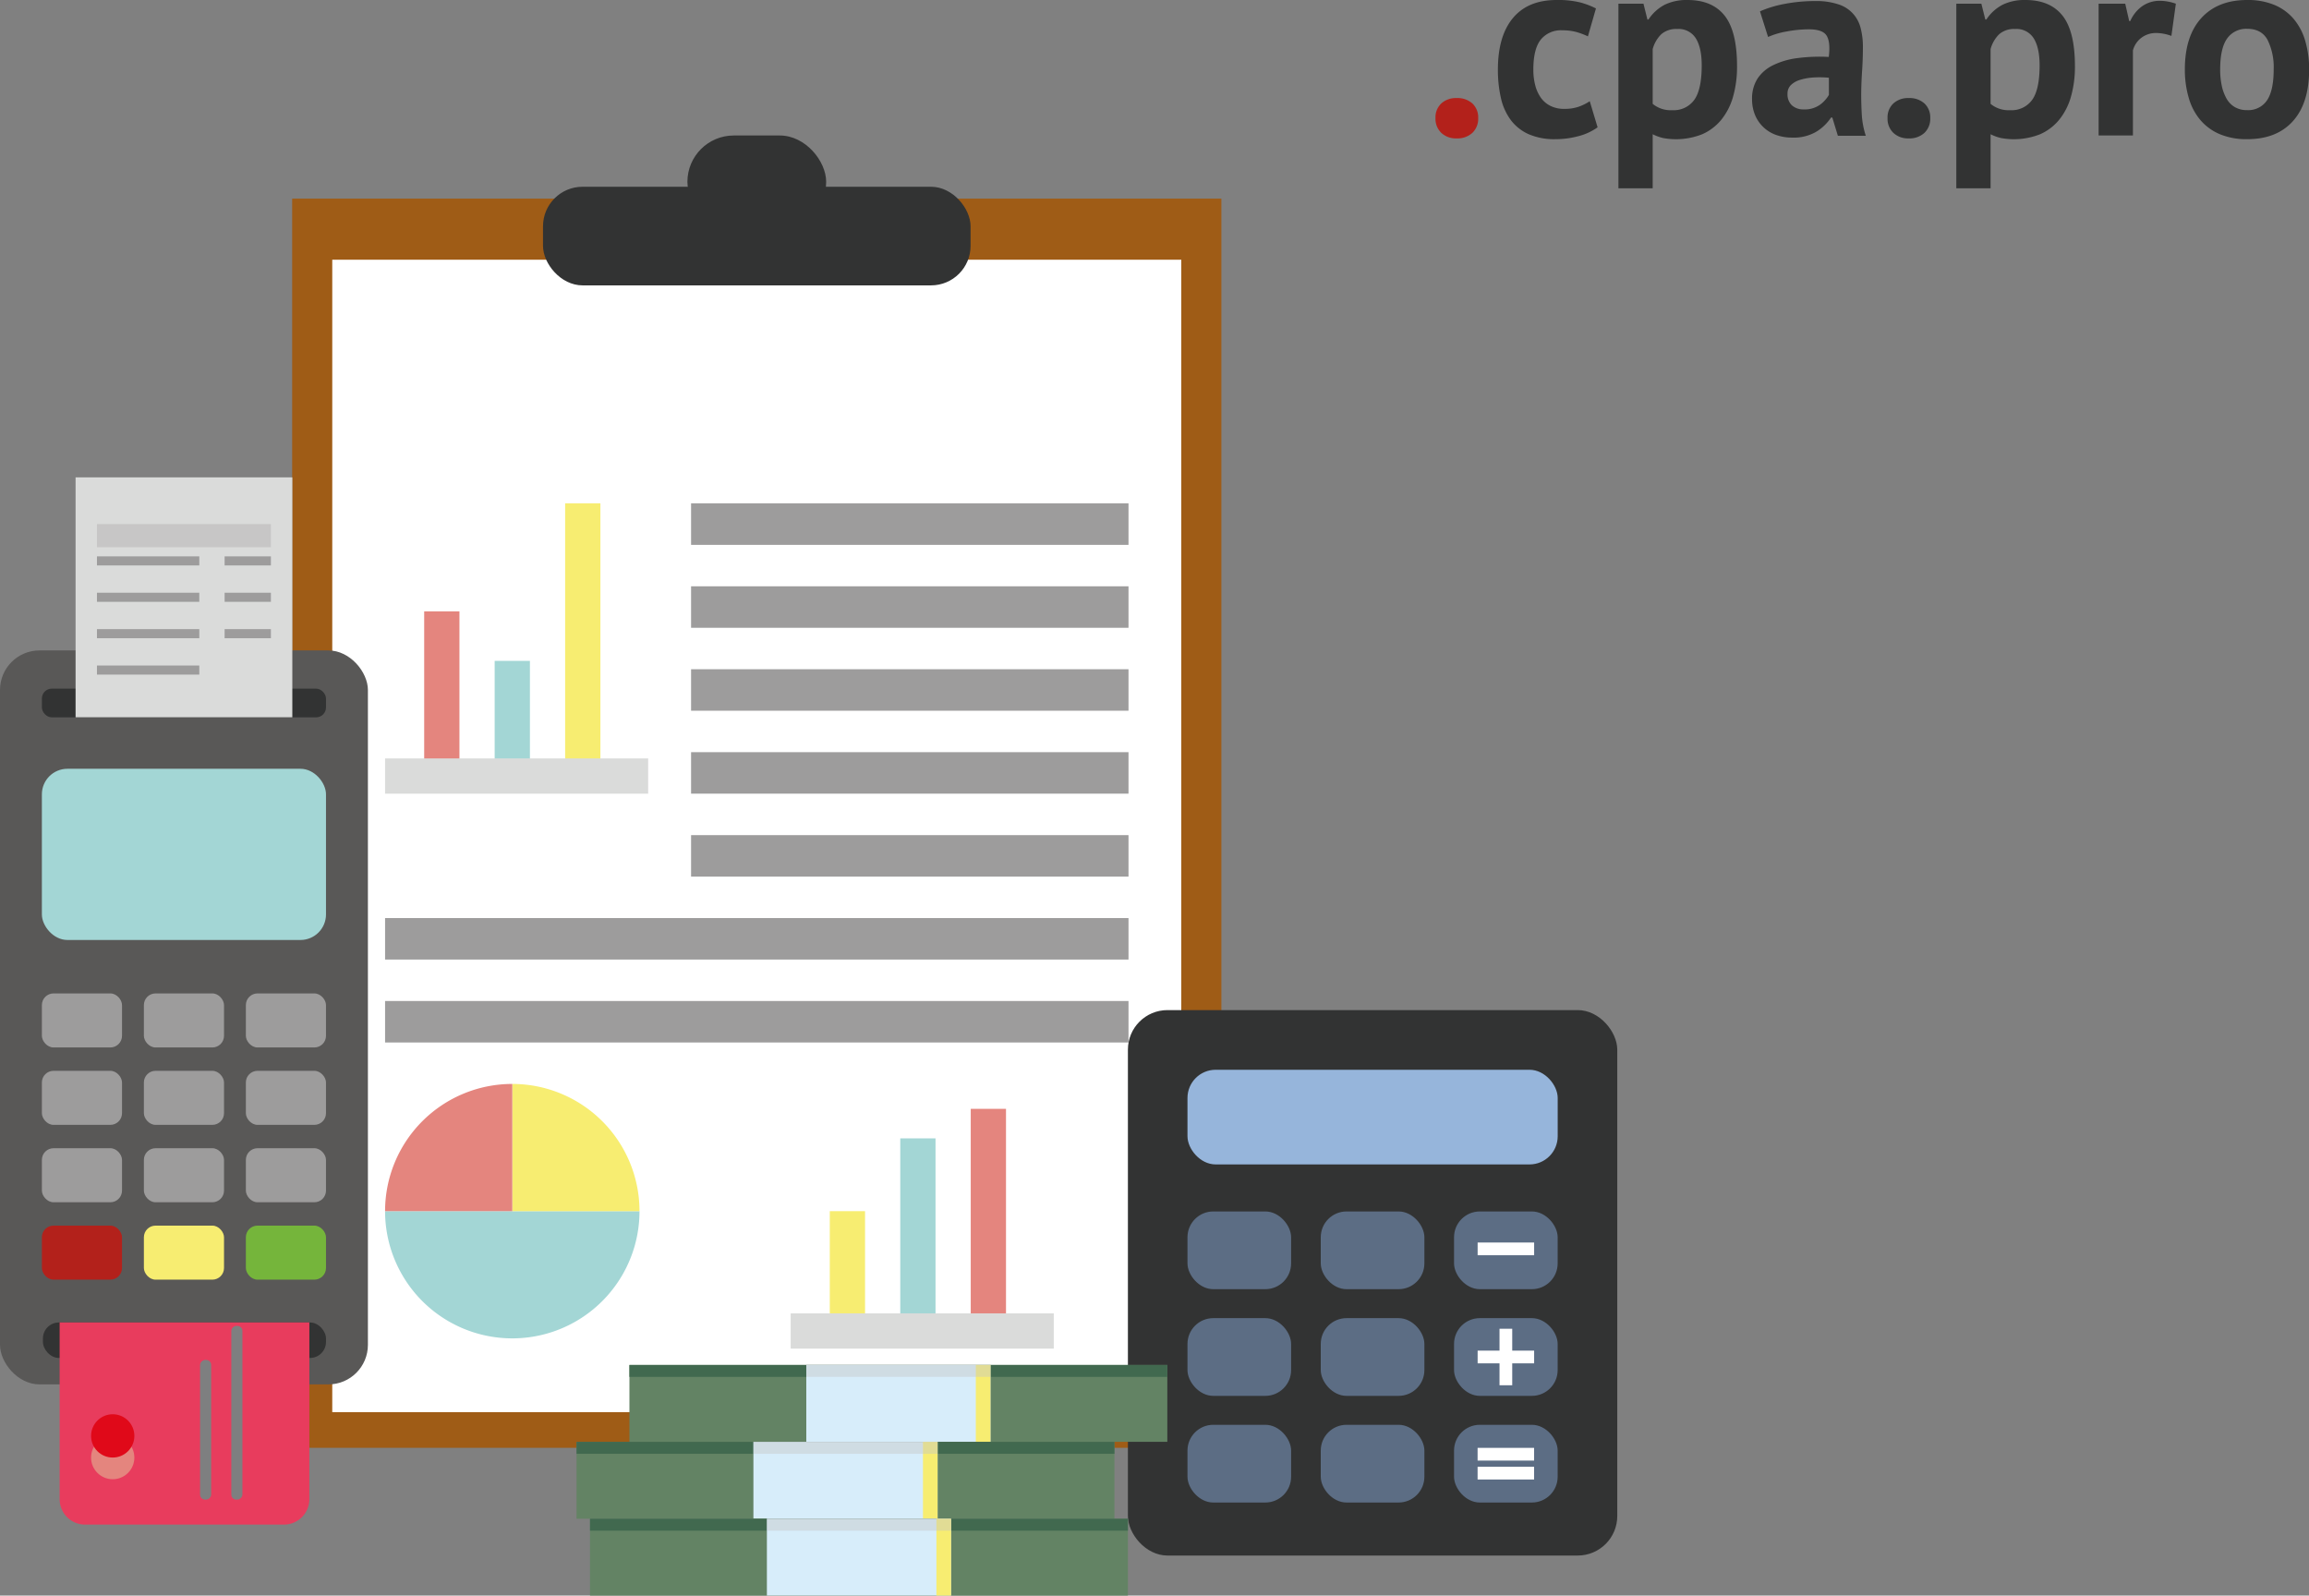 <svg xmlns="http://www.w3.org/2000/svg" width="700.78" height="484.25"><rect width="100%" height="100%" fill="#808080" stroke="none"/><defs><style>.cls-2{fill:#fff}.cls-3{fill:#9d9c9c}.cls-4{fill:#e4857e}.cls-5{fill:#a3d6d5}.cls-6{fill:#f7ed71}.cls-7{fill:#dadbda}.cls-8{fill:#323333}.cls-10{fill:#b3211b}.cls-21{fill:#c7c6c6}.cls-15{fill:#7e7f80}.cls-17{fill:#5c6d84}.cls-18{fill:#638364}.cls-19{fill:#41694f}.cls-20{fill:#d7edfa}.cls-21{opacity:.43}</style></defs><g id="Слой_13" data-name="Слой 13"><path fill="#9f5c16" d="M88.67 60.28h282.02v379.13H88.67z"/><path class="cls-2" d="M100.84 78.83h257.68v349.75H100.84z"/><path class="cls-3" d="M209.74 152.77H342.5v12.59H209.74z"/><path class="cls-3" d="M209.74 177.94H342.5v12.59H209.74z"/><path class="cls-3" d="M209.74 203.11H342.5v12.59H209.74z"/><path class="cls-3" d="M209.74 228.28H342.5v12.59H209.74z"/><path class="cls-3" d="M209.74 253.46H342.5v12.59H209.74z"/><path class="cls-3" d="M116.87 278.63H342.5v12.59H116.87z"/><path class="cls-3" d="M116.87 303.8H342.5v12.59H116.87z"/><path class="cls-4" d="M128.74 185.55h10.7v47.07h-10.7z"/><path class="cls-5" d="M150.13 200.57h10.7v32.05h-10.7z"/><path class="cls-6" d="M171.52 152.77h10.7v79.85h-10.7z"/><path class="cls-7" d="M116.87 230.18h79.85v10.7h-79.85z"/><path class="cls-4" d="M294.62 336.53h10.7v64.51h-10.7z"/><path class="cls-5" d="M273.23 345.49h10.7v55.56h-10.7z"/><path class="cls-6" d="M251.84 367.58h10.7v33.47h-10.7z"/><path class="cls-7" d="M239.97 398.6h79.85v10.7h-79.85z"/><path class="cls-5" d="M367.94 405.68a38.61 38.61 0 1 0 77.22 0h-77.22z" transform="translate(-251.07 -38.1)"/><path class="cls-6" d="M406.55 367.07v38.61h38.61a38.61 38.61 0 0 0-38.61-38.61z" transform="translate(-251.07 -38.1)"/><path class="cls-4" d="M406.55 367.07a38.61 38.61 0 0 0-38.61 38.61h38.61z" transform="translate(-251.07 -38.1)"/><g id="Слой_15" data-name="Слой 15"><rect class="cls-8" x="164.8" y="56.68" width="129.77" height="29.93" rx="12" ry="12"/><rect class="cls-8" x="208.63" y="41.12" width="42.11" height="28.13" rx="14.07" ry="14.07"/></g></g><g id="Слой_16" data-name="Слой 16"><rect y="197.4" width="111.66" height="222.76" rx="12" ry="12" fill="#595857" id="Слой_3" data-name="Слой 3"/><rect class="cls-5" x="12.71" y="233.32" width="86.23" height="51.96" rx="7.75" ry="7.75" id="Слой_4" data-name="Слой 4"/><g id="Слой_5" data-name="Слой 5"><rect class="cls-8" x="12.71" y="209" width="86.23" height="8.71" rx="3" ry="3"/><rect class="cls-8" x="13.03" y="401.36" width="85.91" height="10.78" rx="4.87" ry="4.87"/></g><g id="Слой_6" data-name="Слой 6"><rect class="cls-3" x="12.71" y="301.5" width="24.32" height="16.4" rx="3.54" ry="3.54"/><rect class="cls-3" x="74.62" y="301.5" width="24.32" height="16.4" rx="3.54" ry="3.54"/><rect class="cls-3" x="43.67" y="301.5" width="24.32" height="16.4" rx="3.54" ry="3.54"/><rect class="cls-3" x="12.71" y="324.99" width="24.32" height="16.4" rx="3.54" ry="3.54"/><rect class="cls-3" x="74.62" y="324.99" width="24.32" height="16.4" rx="3.54" ry="3.54"/><rect class="cls-3" x="43.67" y="324.99" width="24.32" height="16.4" rx="3.54" ry="3.54"/><rect class="cls-3" x="12.71" y="348.48" width="24.32" height="16.4" rx="3.54" ry="3.54"/><rect class="cls-3" x="74.62" y="348.48" width="24.32" height="16.4" rx="3.54" ry="3.54"/><rect class="cls-3" x="43.67" y="348.48" width="24.32" height="16.4" rx="3.54" ry="3.54"/><rect class="cls-10" x="12.71" y="371.97" width="24.32" height="16.4" rx="3.54" ry="3.54"/><rect x="74.62" y="371.97" width="24.32" height="16.4" rx="3.54" ry="3.54" fill="#75b53b"/><rect class="cls-6" x="43.67" y="371.97" width="24.32" height="16.4" rx="3.54" ry="3.54"/></g><path class="cls-7" d="M22.94 144.88h65.78v72.82H22.94z" id="Слой_7" data-name="Слой 7"/><g id="Слой_8" data-name="Слой 8"><path class="cls-3" d="M29.43 201.98h31.06v2.76H29.43z"/><path class="cls-3" d="M68.17 190.94h14.05v2.76H68.17z"/><path class="cls-3" d="M29.43 190.94h31.06v2.76H29.43z"/><path class="cls-3" d="M68.17 179.89h14.05v2.76H68.17z"/><path class="cls-3" d="M29.43 179.89h31.06v2.76H29.43z"/><path class="cls-3" d="M68.17 168.85h14.05v2.76H68.17z"/><path class="cls-3" d="M29.43 168.85h31.06v2.76H29.43z"/><path fill="#c7c6c6" d="M29.43 159.04h52.79v7.04H29.43z"/></g><g id="Слой_9" data-name="Слой 9"><path d="M269.17 493.11a7.72 7.72 0 0 0 7.7 7.7h60.39a7.72 7.72 0 0 0 7.7-7.7v-53.65h-75.79z" transform="translate(-251.07 -38.1)" fill="#e83c5d" id="Слой_12" data-name="Слой 12"/><circle class="cls-4" cx="34.21" cy="442.37" r="6.57" id="Слой_10" data-name="Слой 10"/><circle cx="34.21" cy="435.79" r="6.57" fill="#e00919" id="Слой_11" data-name="Слой 11"/><rect class="cls-15" x="292.29" y="470.34" width="42.38" height="3.37" rx="1.52" ry="1.52" transform="rotate(-90 168.895 578.515)"/><rect class="cls-15" x="296.6" y="465.17" width="52.72" height="3.37" rx="1.52" ry="1.52" transform="rotate(-90 178.375 573.345)"/></g></g><g id="Слой_14" data-name="Слой 14"><rect class="cls-8" x="342.32" y="306.56" width="148.52" height="165.54" rx="12" ry="12"/><rect x="360.4" y="324.67" width="112.36" height="28.73" rx="8.55" ry="8.55" fill="#96b5db"/><rect class="cls-17" x="360.4" y="367.67" width="31.45" height="23.59" rx="7.83" ry="7.83"/><rect class="cls-17" x="441.3" y="367.67" width="31.45" height="23.59" rx="7.83" ry="7.83"/><rect class="cls-17" x="400.85" y="367.67" width="31.45" height="23.59" rx="7.83" ry="7.83"/><rect class="cls-17" x="360.4" y="400.05" width="31.45" height="23.59" rx="7.83" ry="7.83"/><rect class="cls-17" x="441.3" y="400.05" width="31.45" height="23.59" rx="7.83" ry="7.83"/><rect class="cls-17" x="400.85" y="400.05" width="31.45" height="23.59" rx="7.83" ry="7.83"/><rect class="cls-17" x="360.4" y="432.42" width="31.45" height="23.59" rx="7.83" ry="7.83"/><rect class="cls-17" x="441.3" y="432.42" width="31.45" height="23.59" rx="7.83" ry="7.83"/><rect class="cls-17" x="400.85" y="432.42" width="31.45" height="23.59" rx="7.83" ry="7.83"/><path class="cls-2" d="M448.46 377.1h17.15v3.86h-17.15z"/><path class="cls-2" d="M448.46 409.91h17.15v3.86h-17.15z"/><path class="cls-2" transform="rotate(-90 563.525 556.425)" d="M699.53 448h17.15v3.86h-17.15z"/><path class="cls-2" d="M448.45 439.42h17.15v3.86h-17.15z"/><path class="cls-2" d="M448.45 445.16h17.15v3.86h-17.15z"/></g><g id="Слой_17" data-name="Слой 17"><path class="cls-18" d="M191.03 414.26h163.25v23.32H191.03z"/><path class="cls-19" d="M191.03 414.26h163.25v3.62H191.03z"/><path class="cls-20" d="M244.71 414.26h55.89v23.32h-55.89z"/><path class="cls-6" d="M296.16 414.26h4.44v23.32h-4.44z"/><path class="cls-21" d="M244.71 414.22h55.89v3.66h-55.89z"/><path class="cls-18" d="M174.98 437.6h163.25v23.32H174.98z"/><path class="cls-19" d="M174.98 437.6h163.25v3.62H174.98z"/><path class="cls-20" d="M228.66 437.6h55.89v23.32h-55.89z"/><path class="cls-6" d="M280.12 437.6h4.44v23.32h-4.44z"/><path class="cls-21" d="M228.66 437.56h55.89v3.66h-55.89z"/><path class="cls-18" d="M179.07 460.93h163.25v23.32H179.07z"/><path class="cls-19" d="M179.07 460.93h163.25v3.62H179.07z"/><path class="cls-20" d="M232.75 460.93h55.89v23.32h-55.89z"/><path class="cls-6" d="M284.2 460.93h4.44v23.32h-4.44z"/><path class="cls-21" d="M232.75 460.9h55.89v3.66h-55.89z"/></g><g id="Слой_18" data-name="Слой 18"><path class="cls-10" d="M686.74 73.94a5.77 5.77 0 0 1 1.76-4.44 6.54 6.54 0 0 1 4.64-1.64 6.77 6.77 0 0 1 4.8 1.64 5.78 5.78 0 0 1 1.76 4.44 5.91 5.91 0 0 1-1.76 4.48 6.67 6.67 0 0 1-4.8 1.68 6.44 6.44 0 0 1-4.64-1.68 5.9 5.9 0 0 1-1.76-4.48z" transform="translate(-251.07 -38.1)"/><path class="cls-8" d="M735.94 76.74a17.36 17.36 0 0 1-5.8 2.68 26.73 26.73 0 0 1-7 .92 19.46 19.46 0 0 1-8.14-1.52 13.83 13.83 0 0 1-5.4-4.28 17.64 17.64 0 0 1-3-6.68 37.83 37.83 0 0 1-.92-8.64q0-10.16 4.56-15.64t13.28-5.48a28.18 28.18 0 0 1 7.08.72 24.08 24.08 0 0 1 4.84 1.84L733 49.14a21 21 0 0 0-3.64-1.36 16.05 16.05 0 0 0-4.12-.48 7.86 7.86 0 0 0-6.56 2.84q-2.24 2.84-2.24 9.08a18.75 18.75 0 0 0 .56 4.72 11.52 11.52 0 0 0 1.68 3.76 7.87 7.87 0 0 0 2.92 2.52 9.11 9.11 0 0 0 4.2.92 13 13 0 0 0 4.48-.68 15.71 15.71 0 0 0 3.28-1.64z" transform="translate(-251.07 -38.1)"/><path class="cls-8" d="M742.26 39.22h7.6l1.2 4.8h.32a13.26 13.26 0 0 1 4.92-4.48 15.17 15.17 0 0 1 6.92-1.44q7.52 0 11.28 4.76t3.76 15.32a33 33 0 0 1-1.2 9.24 19.52 19.52 0 0 1-3.56 7 15.55 15.55 0 0 1-5.76 4.4A21.55 21.55 0 0 1 755.86 80a14.07 14.07 0 0 1-3.2-1.16v16.4h-10.4zm17.84 7.68a6.94 6.94 0 0 0-4.76 1.52 9.91 9.91 0 0 0-2.68 4.58v16.62a8.55 8.55 0 0 0 5.92 1.92 7.69 7.69 0 0 0 6.72-3.16q2.24-3.16 2.24-10.44 0-5.28-1.76-8.16a6.15 6.15 0 0 0-5.68-2.88z" transform="translate(-251.07 -38.1)"/><path class="cls-8" d="M785.22 41.54a34.19 34.19 0 0 1 7.6-2.28 49 49 0 0 1 9.2-.84 20.9 20.9 0 0 1 7 1 10 10 0 0 1 6.76 7.24 22.48 22.48 0 0 1 .68 5.76q0 3.52-.24 7.08t-.28 7q0 3.44.2 6.68a25.13 25.13 0 0 0 1.2 6.12h-8.48l-1.68-5.52h-.4a14.24 14.24 0 0 1-4.44 4.28 13.47 13.47 0 0 1-7.32 1.8 14.26 14.26 0 0 1-5-.84 10.78 10.78 0 0 1-6.32-6.08 12.3 12.3 0 0 1-.88-4.76 11.13 11.13 0 0 1 1.64-6.2 11.85 11.85 0 0 1 4.72-4.08 23.43 23.43 0 0 1 7.36-2.16 52.15 52.15 0 0 1 9.56-.36q.56-4.48-.64-6.44T800 47a36.59 36.59 0 0 0-6.6.64 24.23 24.23 0 0 0-5.72 1.68zm13.2 29.76a8 8 0 0 0 5-1.4 9.78 9.78 0 0 0 2.72-3v-5.2a28.67 28.67 0 0 0-4.76-.08 17.43 17.43 0 0 0-4 .72 6.8 6.8 0 0 0-2.8 1.6 3.58 3.58 0 0 0-1 2.64 4.54 4.54 0 0 0 1.32 3.48 5.1 5.1 0 0 0 3.52 1.24z" transform="translate(-251.07 -38.1)"/><path class="cls-8" d="M823.94 73.94a5.77 5.77 0 0 1 1.76-4.44 6.54 6.54 0 0 1 4.64-1.64 6.77 6.77 0 0 1 4.8 1.64 5.78 5.78 0 0 1 1.76 4.44 5.91 5.91 0 0 1-1.76 4.48 6.67 6.67 0 0 1-4.8 1.68 6.44 6.44 0 0 1-4.64-1.68 5.9 5.9 0 0 1-1.76-4.48z" transform="translate(-251.07 -38.1)"/><path class="cls-8" d="M844.81 39.22h7.6l1.2 4.8h.32a13.26 13.26 0 0 1 4.92-4.48 15.17 15.17 0 0 1 6.92-1.44q7.52 0 11.28 4.76t3.76 15.32a33 33 0 0 1-1.2 9.24 19.52 19.52 0 0 1-3.56 7 15.55 15.55 0 0 1-5.76 4.4A21.55 21.55 0 0 1 858.41 80a14.07 14.07 0 0 1-3.2-1.16v16.4h-10.4zm17.84 7.68a6.94 6.94 0 0 0-4.76 1.52 9.91 9.91 0 0 0-2.68 4.58v16.62a8.55 8.55 0 0 0 5.92 1.92 7.69 7.69 0 0 0 6.72-3.16q2.24-3.16 2.24-10.44 0-5.28-1.76-8.16a6.15 6.15 0 0 0-5.68-2.88z" transform="translate(-251.07 -38.1)"/><path class="cls-8" d="M910.09 49a13.57 13.57 0 0 0-4.48-.88 7.33 7.33 0 0 0-4.68 1.48 7.13 7.13 0 0 0-2.52 3.8v25.82H888v-40h8.08l1.2 5.28h.32a10.91 10.91 0 0 1 3.68-4.56 9.35 9.35 0 0 1 5.44-1.6 15.14 15.14 0 0 1 4.72.88z" transform="translate(-251.07 -38.1)"/><path class="cls-8" d="M914.17 59.22q0-10.16 5-15.64t13.92-5.48a20.9 20.9 0 0 1 8.32 1.52 15.54 15.54 0 0 1 5.84 4.28 18.31 18.31 0 0 1 3.48 6.68 30.4 30.4 0 0 1 1.16 8.64q0 10.16-4.92 15.64t-13.88 5.48a20.89 20.89 0 0 1-8.32-1.52 15.87 15.87 0 0 1-5.88-4.28 17.94 17.94 0 0 1-3.52-6.68 30.36 30.36 0 0 1-1.2-8.64zm10.72 0a23.27 23.27 0 0 0 .48 4.88 13.59 13.59 0 0 0 1.44 3.9 6.94 6.94 0 0 0 2.52 2.6 7.19 7.19 0 0 0 3.72.92 6.83 6.83 0 0 0 6.08-3q2-3 2-9.36a18.72 18.72 0 0 0-1.84-8.92q-1.84-3.4-6.24-3.4a7.08 7.08 0 0 0-6 2.88q-2.16 2.94-2.16 9.5z" transform="translate(-251.07 -38.1)"/></g></svg>